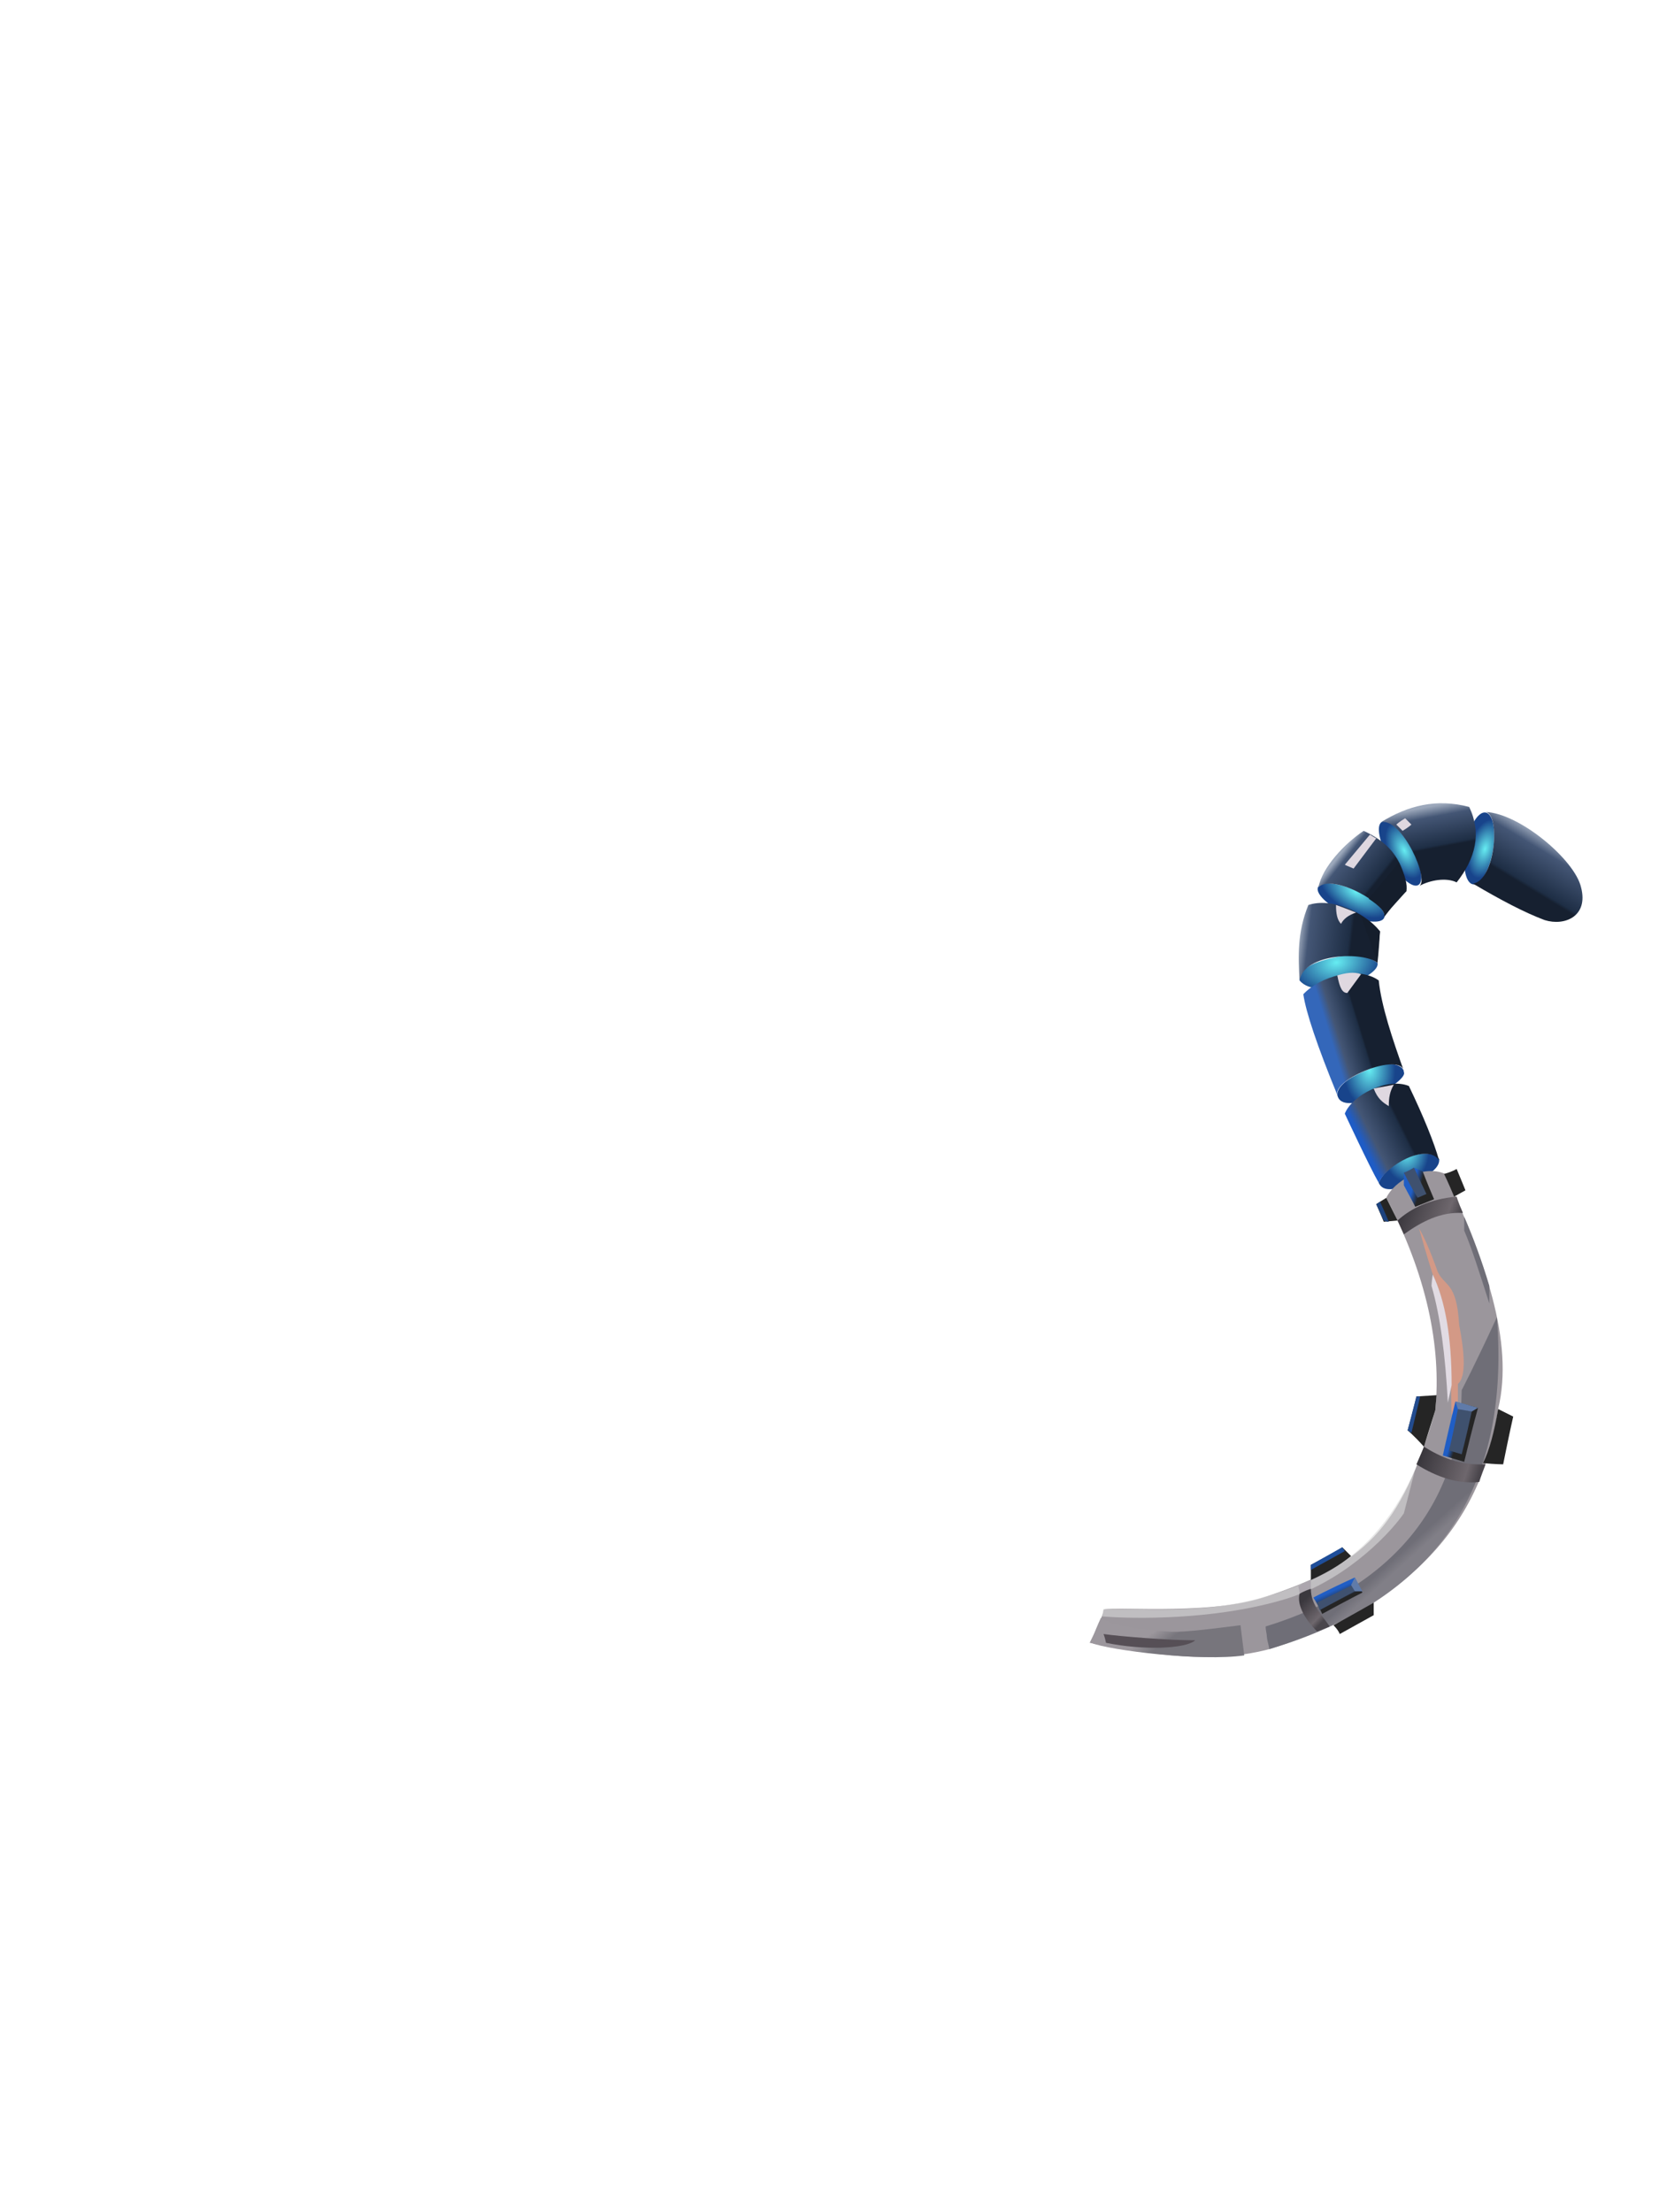 <?xml version="1.0" encoding="UTF-8"?><svg width="1320px" height="1760px" viewBox="0 0 1320 1760" version="1.1" xmlns="http://www.w3.org/2000/svg" xmlns:xlink="http://www.w3.org/1999/xlink"><defs><radialGradient cx="45%" cy="17%" r="62%" id="id-107499" fx="45%" fy="17%" gradientTransform=" translate(0.447,0.175) scale(0.589,1) rotate(64) scale(1,1) translate(-0.447,-0.175)"><stop stop-color="#66EDF2" offset="0%"></stop><stop stop-color="#18448B" offset="100%"></stop><stop stop-color="#18448B" offset="100%"></stop></radialGradient><radialGradient cx="45%" cy="17%" r="62%" id="id-107500" fx="45%" fy="17%" gradientTransform=" translate(0.447,0.175) scale(0.582,1) rotate(64) scale(1,1) translate(-0.447,-0.175)"><stop stop-color="#66EDF2" offset="0%"></stop><stop stop-color="#18448B" offset="100%"></stop><stop stop-color="#18448B" offset="100%"></stop></radialGradient><radialGradient cx="45%" cy="17%" r="66%" id="id-107501" fx="45%" fy="17%" gradientTransform=" translate(0.447,0.175) scale(0.427,1) rotate(84) scale(1,2) translate(-0.447,-0.175)"><stop stop-color="#66EDF2" offset="0%"></stop><stop stop-color="#18448B" offset="100%"></stop><stop stop-color="#18448B" offset="100%"></stop></radialGradient><radialGradient cx="49%" cy="5%" r="81%" id="id-107502" fx="49%" fy="5%" gradientTransform=" translate(0.495,0.048) scale(0.333,1) rotate(94) scale(1,2) translate(-0.495,-0.048)"><stop stop-color="#66EDF2" offset="0%"></stop><stop stop-color="#18448B" offset="100%"></stop><stop stop-color="#18448B" offset="100%"></stop></radialGradient><radialGradient cx="71%" cy="49%" r="126%" id="id-107503" fx="71%" fy="49%" gradientTransform=" translate(0.706,0.492) scale(1,0.327) rotate(95) scale(1,0.511) translate(-0.706,-0.492)"><stop stop-color="#66EDF2" offset="0%"></stop><stop stop-color="#18448B" offset="100%"></stop></radialGradient><radialGradient cx="71%" cy="49%" r="111%" id="id-107504" fx="71%" fy="49%" gradientTransform=" translate(0.706,0.492) scale(1,0.373) rotate(96) scale(1,0.511) translate(-0.706,-0.492)"><stop stop-color="#66EDF2" offset="0%"></stop><stop stop-color="#18448B" offset="100%"></stop></radialGradient><linearGradient x1="93%" y1="60%" x2="5%" y2="41%" id="id-107505"><stop stop-color="#4A464C" offset="0%"></stop><stop stop-color="#6E676D" offset="21%"></stop><stop stop-color="#3B383E" offset="100%"></stop></linearGradient><linearGradient x1="52%" y1="73%" x2="54%" y2="76%" id="id-107506"><stop stop-color="#6F6E77" offset="0%"></stop><stop stop-color="#817F87" offset="100%"></stop></linearGradient><linearGradient x1="33%" y1="37%" x2="57%" y2="45%" id="id-107507"><stop stop-color="#205EC5" offset="0%"></stop><stop stop-color="#252525" offset="100%"></stop></linearGradient><linearGradient x1="35%" y1="39%" x2="50%" y2="64%" id="id-107508"><stop stop-color="#205EC5" offset="0%"></stop><stop stop-color="#252525" offset="100%"></stop></linearGradient><linearGradient x1="73%" y1="81%" x2="26%" y2="23%" id="id-107509"><stop stop-color="#4A464C" offset="0%"></stop><stop stop-color="#6E676D" offset="21%"></stop><stop stop-color="#3B383E" offset="100%"></stop></linearGradient><linearGradient x1="93%" y1="58%" x2="5%" y2="43%" id="id-107510"><stop stop-color="#4A464C" offset="0%"></stop><stop stop-color="#6E676D" offset="21%"></stop><stop stop-color="#3B383E" offset="100%"></stop></linearGradient><linearGradient x1="40%" y1="37%" x2="54%" y2="45%" id="id-107511"><stop stop-color="#205EC5" offset="0%"></stop><stop stop-color="#252525" offset="100%"></stop></linearGradient><linearGradient x1="80%" y1="35%" x2="22%" y2="67%" id="id-107512"><stop stop-color="#162030" offset="0%"></stop><stop stop-color="#162030" offset="34%"></stop><stop stop-color="#1E2E45" offset="38%"></stop><stop stop-color="#445675" offset="83%"></stop><stop stop-color="#1F5CC5" offset="100%"></stop></linearGradient><linearGradient x1="70%" y1="39%" x2="27%" y2="56%" id="id-107513"><stop stop-color="#162030" offset="0%"></stop><stop stop-color="#162030" offset="34%"></stop><stop stop-color="#1E2E45" offset="38%"></stop><stop stop-color="#445675" offset="83%"></stop><stop stop-color="#3467BA" offset="100%"></stop></linearGradient><linearGradient x1="3%" y1="42%" x2="99%" y2="53%" id="id-107514"><stop stop-color="#9CA8BB" offset="0%"></stop><stop stop-color="#445675" offset="12%"></stop><stop stop-color="#1E2E45" offset="62%"></stop><stop stop-color="#162030" offset="66%"></stop><stop stop-color="#162030" offset="100%"></stop></linearGradient><linearGradient x1="87%" y1="76%" x2="25%" y2="27%" id="id-107515"><stop stop-color="#162030" offset="0%"></stop><stop stop-color="#162030" offset="0%"></stop><stop stop-color="#162030" offset="34%"></stop><stop stop-color="#1E2E45" offset="38%"></stop><stop stop-color="#445675" offset="90%"></stop><stop stop-color="#9CA8BB" offset="100%"></stop></linearGradient><linearGradient x1="46%" y1="10%" x2="61%" y2="80%" id="id-107516"><stop stop-color="#9CA8BB" offset="0%"></stop><stop stop-color="#445675" offset="17%"></stop><stop stop-color="#1E2E45" offset="62%"></stop><stop stop-color="#162030" offset="66%"></stop><stop stop-color="#162030" offset="100%"></stop></linearGradient><linearGradient x1="76%" y1="30%" x2="40%" y2="89%" id="id-107517"><stop stop-color="#9CA8BB" offset="0%"></stop><stop stop-color="#445675" offset="17%"></stop><stop stop-color="#1E2E45" offset="62%"></stop><stop stop-color="#162030" offset="66%"></stop><stop stop-color="#162030" offset="100%"></stop></linearGradient><linearGradient x1="35%" y1="47%" x2="50%" y2="53%" id="id-107518"><stop stop-color="#9C979D" offset="0%"></stop><stop stop-color="#77757C" offset="100%"></stop></linearGradient></defs><g transform=" translate(866,639)" id="id-107519"><path d=" M 260,301 C 243,309 234,309 231,302 C 237,287 268,271 279,283 C 280,289 273,295 260,301 Z" fill="url(#id-107499)" id="id-107520"></path><path d=" M 198,232 C 198,225 207,218 225,211 C 241,204 251,209 251,214 C 255,221 202,252 198,232 Z" fill="url(#id-107500)" id="id-107521"></path><path d=" M 168,141 C 168,132 178,126 200,122 C 213,120 223,122 230,127 C 233,138 182,158 168,141 Z" fill="url(#id-107501)" id="id-107522"></path><ellipse transform=" translate(209,79) rotate(25) translate(-209,-79)" cx="209" cy="79" fill="url(#id-107502)" id="id-107523" rx="29" ry="10"></ellipse><ellipse transform=" translate(248,40) rotate(-30) translate(-248,-40)" cx="248" cy="40" fill="url(#id-107503)" id="id-107523" rx="10" ry="29"></ellipse><ellipse transform=" translate(311,36) rotate(10) translate(-311,-36)" cx="311" cy="36" fill="url(#id-107504)" id="id-107523" rx="11" ry="29"></ellipse><path d=" M 237,314 C 243,301 266,287 284,295 C 315,363 339,428 326,482 C 314,574 254,638 144,673 C 91,687 38,674 1,668 C 8,654 12,645 12,642 C 12,638 92,647 139,632 C 219,606 249,578 276,483 C 281,432 269,375 237,314 Z" fill="#9B969C" id="id-107526"></path><path d=" M 251,343 C 265,333 280,325 298,326 C 294,317 293,313 293,313 C 272,315 257,322 246,332" fill="url(#id-107505)" id="id-107527"></path><path d=" M 237,314 C 232,317 229,319 229,319 C 233,328 235,333 235,333 L 246,332 C 240,320 237,314 237,314 Z" fill="#252525" id="id-107528"></path><path d=" M 232,317 C 237,328 239,333 239,333 C 237,333 235,332 235,332 L 229,319 C 231,318 232,317 232,317 Z" fill="#1D437F" id="id-107529"></path><path d=" M 283,295 C 290,293 293,291 293,291 C 298,303 300,308 300,308 L 291,313 C 286,301 283,295 283,295 Z" fill="#252525" id="id-107530"></path><path d=" M 263,338 C 270,363 274,375 274,375 C 289,407 288,448 289,487 C 292,480 294,476 294,476 C 294,467 294,462 294,462 C 300,457 300,441 295,415 C 293,381 284,385 278,373 C 272,356 267,345 263,338 Z" fill="#D39986" id="id-107531"></path><path d=" M 274,375 C 273,381 273,384 273,384 C 280,408 284,439 286,477 L 289,463 C 289,425 284,396 274,375 Z" fill="#E1DBE3" id="id-107532"></path><path d=" M 299,329 C 299,336 299,340 299,340 C 305,354 311,373 319,398 L 319,384 C 313,364 306,345 299,329 Z" fill="#6F6E77" id="id-107533"></path><path d=" M 325,409 C 307,448 297,467 297,467 C 296,557 242,624 141,655 C 141,658 142,661 142,663 C 142,665 143,668 144,673 C 275,634 336,547 325,409 Z" fill="url(#id-107506)" id="id-107534"></path><path d=" M 251,294 C 251,300 251,304 251,304 C 257,315 260,321 260,321 C 270,317 275,315 275,315 C 269,301 266,293 266,293 L 259,290 C 254,293 251,294 251,294 Z" fill="url(#id-107507)" id="id-107535"></path><path d=" M 251,294 C 258,308 262,314 262,314 L 269,311 L 259,290 C 254,293 251,294 251,294 Z" fill="#3F516F" id="id-107536"></path><polygon points="262 314 260 321 275 315 269 311" fill="#252525" id="id-107537"></polygon><path d=" M 12,641 L 11,647 C 36,649 99,650 154,634 C 200,621 237,585 251,565 L 260,530 C 241,573 213,603 175,619 C 110,647 63,641 12,641 Z" fill="#D8D8D8" fill-opacity="0.612" id="id-107538"></path><path d=" M 177,618 C 177,610 177,606 177,606 C 194,597 202,592 202,592 L 209,599 C 199,607 188,613 177,618 Z" fill="#252525" id="id-107539"></path><path d=" M 177,610 L 204,595 L 202,592 L 177,606 C 177,609 177,610 177,610 Z" fill="#1E4E9A" id="id-107540"></path><path d=" M 179,632 C 184,640 186,645 186,645 C 208,633 218,628 218,628 L 212,616 C 190,626 179,632 179,632 Z" fill="url(#id-107508)" id="id-107541"></path><path d=" M 182,636 C 200,627 210,622 210,622 C 211,625 212,627 212,627 L 184,642 C 183,638 182,636 182,636 Z" fill="#3F516F" id="id-107542"></path><polygon points="212 616 209 622 212 627 218 627" fill="#607BA9" id="id-107543"></polygon><path d=" M 167,623 C 168,627 168,629 168,629 C 174,626 177,625 177,625 L 177,618 C 170,621 167,623 167,623 Z" fill="#ACA6AE" id="id-107544"></path><path d=" M 168,629 C 166,637 171,648 182,659 L 192,655 C 186,646 177,638 177,625 C 171,627 168,629 168,629 Z" fill="url(#id-107509)" id="id-107545"></path><path d=" M 195,654 C 199,658 200,661 200,661 C 218,651 227,646 227,646 L 227,636 C 215,643 204,649 195,654 Z" fill="#252525" id="id-107546"></path><path d=" M 267,512 C 280,520 295,527 316,526 C 312,536 311,540 311,540 C 294,542 277,536 261,526 C 265,517 267,512 267,512 Z" fill="url(#id-107510)" id="id-107547"></path><path d=" M 310,481 C 298,478 292,476 292,476 C 285,505 282,519 282,519 L 299,524 C 306,495 310,481 310,481 Z" fill="url(#id-107511)" id="id-107548"></path><path d=" M 294,482 C 302,483 305,484 305,484 C 300,507 297,518 297,518 L 287,515 C 292,493 294,482 294,482 Z" fill="#3F516E" id="id-107549"></path><polygon points="292 476 294 482 305 484 310 481" fill="#607BA9" id="id-107550"></polygon><path d=" M 267,512 C 259,503 254,499 254,499 C 259,481 261,472 261,472 L 277,471 L 276,483 C 270,502 267,512 267,512 Z" fill="#252525" id="id-107551"></path><path d=" M 257,501 L 264,472 L 261,472 L 254,499 C 256,500 257,501 257,501 Z" fill="#234C8F" id="id-107552"></path><path d=" M 314,525 C 324,526 330,526 330,526 C 335,501 338,488 338,488 L 326,482 C 323,500 319,515 314,525 Z" fill="#252525" id="id-107553"></path><path d=" M 231,302 C 224,290 204,247 204,247 C 210,232 238,218 255,225 C 267,250 275,270 279,284 C 269,270 237,288 231,302 Z" fill="url(#id-107512)" id="id-107554"></path><path d=" M 243,224 C 240,229 239,234 239,241 C 234,238 230,235 227,227 L 243,224 Z" fill="#DFD8E0" id="id-107555"></path><path d=" M 198,232 C 182,193 173,166 171,152 C 184,138 214,129 231,141 C 233,161 242,188 251,213 C 248,198 195,219 198,232 Z" fill="url(#id-107513)" id="id-107556"></path><path d=" M 198,137 C 200,147 202,151 206,151 L 217,136 C 211,134 205,135 198,137 Z" fill="#DFD8E0" id="id-107557"></path><path d=" M 168,141 C 167,122 166,103 175,81 C 193,75 219,86 232,102 C 231,112 230,121 230,127 C 219,118 172,119 168,141 Z" fill="url(#id-107514)" id="id-107558"></path><path d=" M 197,81 C 197,88 198,93 201,96 C 203,92 207,89 213,87 C 203,83 197,81 197,81 Z" fill="#DFD8E0" id="id-107559"></path><path d=" M 230,127 L 217,90 C 222,92 227,96 232,102 C 231,119 230,127 230,127 Z" fill="#151E2C" id="id-107560"></path><path d=" M 183,67 C 186,51 204,32 219,22 C 236,30 251,42 253,70 C 250,72 244,79 235,91 C 241,82 194,55 183,67 Z" fill="url(#id-107515)" id="id-107561"></path><path d=" M 229,28 C 217,44 211,52 211,52 C 206,50 204,49 204,49 L 224,25 C 227,27 229,28 229,28 Z" fill="#DFD8E0" id="id-107562"></path><path d=" M 247,47 L 223,76 C 232,82 237,87 235,90 L 253,70 C 254,65 252,57 247,47 Z" fill="#151E2C" id="id-107563"></path><path d=" M 233,15 C 254,2 277,-4 303,3 C 313,24 308,44 293,63 C 285,59 272,61 263,66 C 272,62 250,12 233,15 Z" fill="url(#id-107516)" id="id-107564"></path><path d=" M 245,17 C 248,20 250,22 250,22 C 255,19 257,17 257,17 L 252,12 C 247,15 245,17 245,17 Z" fill="#DFD8E0" id="id-107565"></path><path d=" M 306,64 C 328,77 347,87 363,93 C 379,98 398,90 392,67 C 387,45 343,8 316,7 C 328,9 324,61 306,64 Z" fill="url(#id-107517)" id="id-107566"></path><path d=" M 121,654 C 90,658 71,660 63,659 C 16,656 10,648 10,648 C 4,661 2,668 2,668 C 17,674 90,683 124,678 L 121,654 Z" fill="url(#id-107518)" id="id-107567"></path><path d=" M 12,661 C 26,663 64,666 85,666 C 77,673 43,674 14,668 C 13,663 12,661 12,661 Z" fill="#564F56" id="id-107568"></path></g></svg>